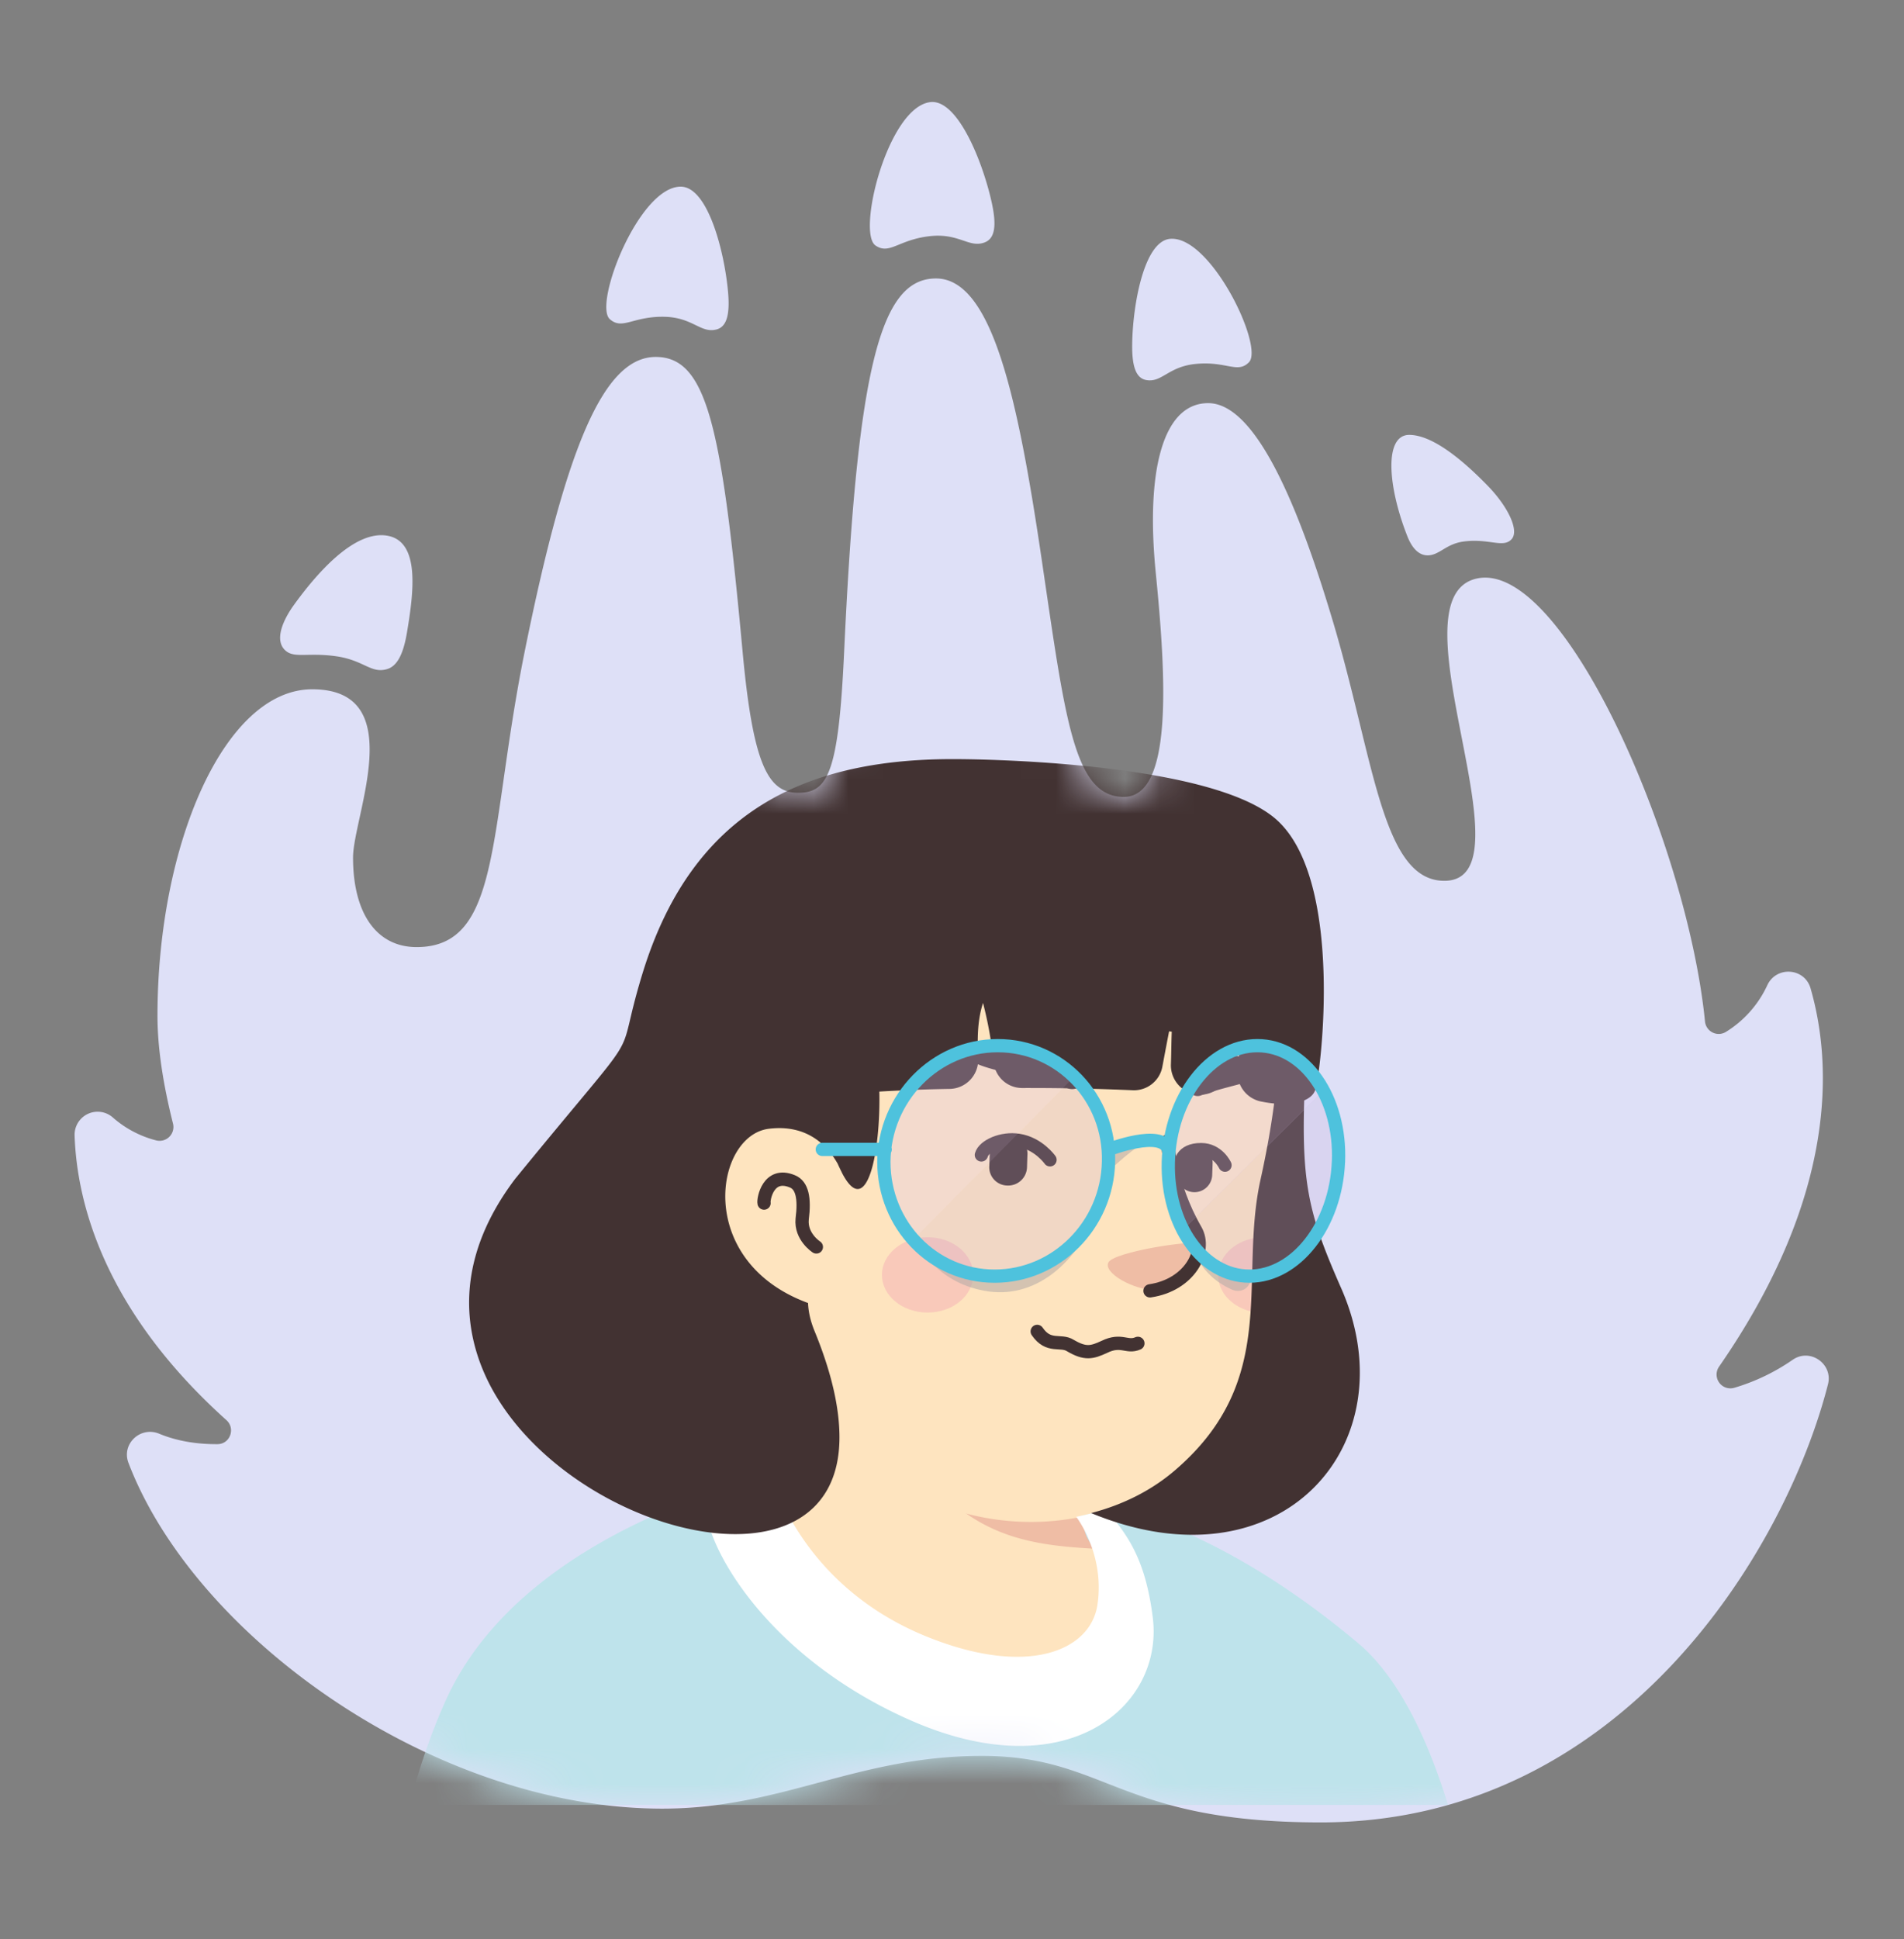 <svg xmlns="http://www.w3.org/2000/svg" width="55" height="56" fill="none"><rect width="100%" height="100%" fill="#808080" stroke="none"/><g clip-path="url(#a)"><path fill="#DEE0F7" fill-rule="evenodd" d="M41.469 15.985c.23-.1.42-.295.805-.347.738-.1 1.153.202 1.394-.072.222-.253-.113-.94-.683-1.529-1.185-1.221-1.877-1.479-2.277-1.479-.727 0-.627 1.474-.055 2.925.211.537.52.631.816.502zm-16.18-8.897c.409.28.658-.167 1.573-.269.847-.094 1.133.354 1.583.18.285-.11.353-.46.205-1.14-.253-1.161-.983-3.01-1.78-2.91-1.224.154-2.124 3.767-1.58 4.139zm7.827 3.887c.454.077.634-.396 1.443-.468.874-.08 1.193.29 1.52-.048.436-.45-1.099-3.652-2.272-3.563-.763.057-1.089 1.921-1.102 3.053-.008.664.124.978.411 1.026zm-13.94-1.828c.834.012 1.057.482 1.515.368.29-.072.4-.403.34-1.082-.102-1.159-.582-3.043-1.368-3.043-1.208 0-2.53 3.399-2.047 3.826.362.321.66-.082 1.56-.069zM8.27 18.805c.26.202.648.032 1.447.146.8.116 1.002.508 1.464.37.259-.077.457-.361.573-1.047.197-1.17.39-2.65-.576-2.807-.966-.157-2.06 1.135-2.68 1.99-.338.465-.593 1.063-.228 1.348zm43.51 20.463a5.894 5.894 0 0 1-1.68.805.399.399 0 0 1-.443-.609c3.453-4.984 3.258-8.795 2.644-10.924-.17-.594-.983-.654-1.248-.095a3.122 3.122 0 0 1-1.202 1.355.398.398 0 0 1-.599-.3c-.517-5.185-4.116-13.356-6.6-12.793-2.527.573 1.687 8.727-.93 8.727-1.795 0-2.025-3.468-3.205-7.445-.966-3.253-2.214-6.348-3.617-6.348-1.308 0-1.807 1.946-1.514 4.9.293 2.954.515 6.47-.923 6.47-1.438 0-1.686-2.205-2.37-6.84-.684-4.635-1.426-8.13-3.056-8.13-1.592 0-2.27 2.504-2.653 10.786-.163 3.512-.468 4.065-1.333 4.065-.864 0-1.299-.82-1.599-4.065-.6-6.49-1.022-8.52-2.51-8.52-1.488 0-2.576 2.538-3.775 8.454-1.066 5.259-.667 8.587-3.132 8.587-1.156 0-1.837-.971-1.837-2.586 0-1.189 1.653-4.858-1.179-4.858-2.532 0-4.47 4.47-4.47 9.431 0 .912.16 1.966.449 3.111a.4.4 0 0 1-.49.483 3.035 3.035 0 0 1-1.25-.662.665.665 0 0 0-1.103.522c.064 1.893.819 5.015 4.385 8.218.27.242.106.691-.256.694-.59.004-1.17-.087-1.684-.301-.543-.226-1.097.294-.889.841 1.93 5.053 8.862 9.985 15.42 9.985 3.454 0 5.618-1.523 9.229-1.523 3.61 0 3.93 1.92 9.794 1.92 8.703 0 13.434-7.879 14.65-12.65.152-.592-.523-1.06-1.023-.705z" clip-rule="evenodd"/><mask id="c" width="55" height="56" x="0" y="0" maskUnits="userSpaceOnUse" style="mask-type:alpha"><path fill="#DEE0F7" fill-rule="evenodd" d="M41.469 15.985c.23-.1.42-.295.805-.347.738-.1 1.153.202 1.394-.072.222-.253-.113-.94-.683-1.529-1.185-1.221-1.877-1.479-2.277-1.479-.727 0-.627 1.474-.055 2.925.211.537.52.631.816.502zm-16.18-8.897c.409.28.658-.167 1.573-.269.847-.094 1.133.354 1.583.18.285-.11.353-.46.205-1.14-.253-1.161-.983-3.01-1.78-2.91-1.224.154-2.124 3.767-1.58 4.139zm7.827 3.887c.454.077.634-.396 1.443-.468.874-.08 1.193.29 1.52-.048.436-.45-1.099-3.652-2.272-3.563-.763.057-1.089 1.921-1.102 3.053-.008.664.124.978.411 1.026zm-13.94-1.828c.834.012 1.057.482 1.515.368.29-.072.4-.403.34-1.082-.102-1.159-.582-3.043-1.368-3.043-1.208 0-2.53 3.399-2.047 3.826.362.321.66-.082 1.56-.069zM8.27 18.805c.26.202.648.032 1.447.146.8.116 1.002.508 1.464.37.259-.077.457-.361.573-1.047.197-1.17.39-2.65-.576-2.807-.966-.157-2.06 1.135-2.68 1.99-.338.465-.593 1.063-.228 1.348zm43.51 20.463a5.894 5.894 0 0 1-1.68.805.399.399 0 0 1-.443-.609c3.453-4.984 3.258-8.795 2.644-10.924-.17-.594-.983-.654-1.248-.095a3.122 3.122 0 0 1-1.202 1.355.398.398 0 0 1-.599-.3c-.517-5.185-4.116-13.356-6.6-12.793-2.527.573 1.687 8.727-.93 8.727-1.795 0-2.025-3.468-3.205-7.445-.966-3.253-2.214-6.348-3.617-6.348-1.308 0-1.807 1.946-1.514 4.9.293 2.954.515 6.47-.923 6.47-1.438 0-1.686-2.205-2.37-6.84-.684-4.635-1.426-8.13-3.056-8.13-1.592 0-2.27 2.504-2.653 10.786-.163 3.512-.468 4.065-1.333 4.065-.864 0-1.299-.82-1.599-4.065-.6-6.49-1.022-8.52-2.51-8.52-1.488 0-2.576 2.538-3.775 8.454-1.066 5.259-.667 8.587-3.132 8.587-1.156 0-1.837-.971-1.837-2.586 0-1.189 1.653-4.858-1.179-4.858-2.532 0-4.47 4.47-4.47 9.431 0 .912.16 1.966.449 3.111a.4.4 0 0 1-.49.483 3.035 3.035 0 0 1-1.25-.662.665.665 0 0 0-1.103.522c.064 1.893.819 5.015 4.385 8.218.27.242.106.691-.256.694-.59.004-1.17-.087-1.684-.301-.543-.226-1.097.294-.889.841 1.93 5.053 8.862 9.985 15.42 9.985 3.454 0 5.618-1.523 9.229-1.523 3.61 0 3.93 1.92 9.794 1.92 8.703 0 13.434-7.879 14.65-12.65.152-.592-.523-1.06-1.023-.705z" clip-rule="evenodd"/></mask><g clip-path="url(#b)" mask="url(#c)"><path fill="#FEE4BF" d="M38.889 51.301c-.09.064-.192.128-.282.192-.102.064-.192.128-.294.18-.09.05-.166.102-.256.153-.013.013-.026.013-.038.026a12.75 12.75 0 0 1-.91.499 2.811 2.811 0 0 1-.28.14s-.014.013-.026.013l-.307.154c-.205.102-.423.192-.628.282-.102.05-.217.09-.32.128-.102.038-.217.09-.32.128-.102.038-.217.09-.32.128h-.012c-.103.038-.218.076-.32.115-.23.077-.474.153-.704.23-.077.026-.166.051-.243.077a7.86 7.86 0 0 1-.73.192c-.09.025-.179.038-.281.064l-.704.153c-.052.013-.09.013-.141.026l-.243.038c-.115.013-.218.039-.333.052-.051.012-.102.012-.154.025-.064.013-.14.026-.217.026l-.627.077c-.064.012-.141.012-.205.025h-.013c-.09.013-.179.013-.269.026-.09.013-.179.013-.268.013-.052 0-.116.012-.167.012-.102 0-.192.013-.281.013-.128 0-.243.013-.371.013h-.64a19.252 19.252 0 0 1-13.708-6.002s0-.013-.012-.013c.396-.781 1.868-2.189 3.404-3.353 1.945-1.472 4.697-2.381 4.697-2.381s1.805-.294 8.498 1.1c5.107 1.076 7.283 5.44 8.025 7.45z"/><path fill="#FEE4BF" d="M32.285 47.398c-.269 1.318-2.01 2.099-4.94.921-3.596-1.459-4.979-5.567-4.979-5.567-.192-2.944-.64-5.465-.64-5.465 4.16-.358 9.074 4.505 9.074 4.505l.564 2.406a.956.956 0 0 0 .307.512c.268.46.793 1.843.614 2.688z"/><path fill="#EFBDA5" d="M31.67 44.723c-2.444-.128-4.248-.486-6.181-3.955 1.638 1.447 3.57 1.997 5.606 2.253l.268 1.177a.947.947 0 0 0 .308.525z"/><path fill="#FEE4BF" d="M36.726 29.3c.23 1.076.346 1.946-.282 4.813-.627 2.867.576 5.734-2.444 8.357-2.035 1.767-5.593 2.1-8.434.167-.96-.653-1.843-1.562-2.56-2.752a16.987 16.987 0 0 0-1.945-2.623c-1.012-1.101-2.227-3.315-1.626-7.232.973-6.373 7.283-7.103 11.007-6.399 3.724.704 5.657 2.829 6.284 5.67z"/><path fill="#FEE4BF" d="M24.478 34.305s-.397-1.92-2.265-1.69c-1.613.205-2.176 4.07 1.484 5.146"/><path stroke="#423232" stroke-linecap="round" stroke-linejoin="round" stroke-miterlimit="10" stroke-width=".383" d="M23.582 36.007s-.46-.294-.41-.806c.077-.602 0-.973-.281-1.088-.704-.294-.845.525-.82.627"/><path fill="#EFBDA5" d="M33.347 37.249s.487.025.947-.525c.256-.307.474-.691.333-.806-.14-.128-2.457.23-2.61.537-.154.307.741.794 1.33.794z"/><path stroke="#423232" stroke-linecap="round" stroke-linejoin="round" stroke-miterlimit="10" stroke-width=".383" d="M33.731 32.948s.026 1.216.806 2.573c.346.601-.179 1.587-1.318 1.753"/><path fill="#F2A5B2" d="M26.794 37.901c.728 0 1.319-.487 1.319-1.088 0-.6-.59-1.087-1.319-1.087-.728 0-1.318.487-1.318 1.087 0 .601.59 1.088 1.318 1.088zm9.446-2.15c-.039.717-.026 1.42-.077 2.125-.563-.128-.973-.55-.973-1.05 0-.537.448-.972 1.05-1.075z" opacity=".42"/><path fill="#BEE3EB" d="M43.118 59.221H10.764s.192-5.938 2.137-10.174c1.472-3.2 4.94-4.979 7.526-5.9a28.71 28.71 0 0 1 1.907-.59c0 .065.012.116.012.18 0 0 1.383 4.108 4.98 5.567 2.93 1.19 4.67.397 4.94-.921.166-.845-.359-2.227-.628-2.675a1.007 1.007 0 0 1-.307-.512l-.102-.422a6.33 6.33 0 0 0 .704-.192c.076-.026.14-.052.217-.077 1.651.435 4.134 1.472 7.065 3.929 3.315 2.764 3.903 11.787 3.903 11.787z"/><path fill="#fff" d="M26.211 49.635c-4.415-1.983-6.13-5.529-5.797-6.488 0 0 0-.013.012-.026.23-.474.602-.858 1.063-1.126.256-.154.537-.295.768-.372.012.18.064.743.076.935 0 .064.013.115.013.179 0 0 .82 3.059 4.416 4.518 2.93 1.19 4.748.41 4.94-.922.218-1.471-.614-2.534-.614-2.534a9.18 9.18 0 0 0 .857-.217c.563.678 1.14 1.356 1.357 3.148.307 2.573-2.521 4.966-7.09 2.905z"/><path fill="#423232" d="M29.09 34.233a.529.529 0 0 1-.512-.575l.013-.359a.529.529 0 0 1 .576-.512.529.529 0 0 1 .511.576l-.012.358a.545.545 0 0 1-.576.512zm5.388.192a.514.514 0 0 1-.486-.537l.013-.333a.514.514 0 0 1 .537-.486c.282.012.5.256.486.537l-.012.333a.514.514 0 0 1-.538.486z"/><path stroke="#423232" stroke-linecap="round" stroke-linejoin="round" stroke-miterlimit="10" stroke-width=".383" d="M30.331 33.491s-.332-.474-.908-.563c-.474-.077-.999.154-1.075.422m5.759.256s0-.41.589-.41c.486 0 .69.449.69.449"/><path fill="#423232" d="M30.856 31.43c.269.09.537-.153.486-.447a.713.713 0 0 0-.217-.423c-.384-.345-1.971-.652-2.931-.204-.845.409 1.433.665 2.662 1.074zm3.827.205c-.218.077-.448-.153-.41-.422a.617.617 0 0 1 .167-.384c.307-.307 1.356-.55 2.022-.077.576.397-.78.512-1.78.883z"/><path stroke="#423232" stroke-linecap="round" stroke-linejoin="round" stroke-miterlimit="10" stroke-width=".383" d="M32.87 38.79c-.32.14-.473-.14-.97.102-.357.165-.549.216-.982-.039-.281-.178-.625.077-.957-.408"/><path fill="#423232" d="M31.519 43.691c.934-.243 1.766-.665 2.444-1.254 3.02-2.611 1.818-5.49 2.445-8.357.205-.922.32-1.639.397-2.215-.103-.012-.218-.025-.333-.05a.847.847 0 0 1-.717-.948c.026-.192.038-.384.051-.589-.05-.012-.038-.012-.09-.012-.076.243-.166.499-.23.742a.854.854 0 0 1-.87.601h-.013a.852.852 0 0 1-.78-.857c.012-.32.012-.64.025-.96-.051-.013-.026 0-.077-.013-.064.333-.128.666-.192 1.011a.834.834 0 0 1-.87.691 68.844 68.844 0 0 0-3.174-.064.825.825 0 0 1-.832-.755 11.613 11.613 0 0 0-.307-1.702c-.166.512-.166 1.05-.14 1.6a.84.84 0 0 1-.82.883 47.194 47.194 0 0 0-2.035.077c.038 1.753-.358 3.699-1.062 2.38a3.028 3.028 0 0 1-.14-.294c-.295-.525-.884-1.152-1.998-1.011-1.56.205-2.137 3.827 1.14 5.03.012.269.076.537.192.819.499 1.216.716 2.227.716 3.059 0 4.825-7.896 2.815-10.123-1.562-.858-1.702-.87-3.75.755-5.9 3.98-4.876 2.79-3.02 3.673-5.913 1.446-4.735 4.748-6.245 9.125-6.207 0 0 7.283 0 9.215 1.766 1.933 1.766 1.267 7.282 1.1 7.782-.05.153-.178.243-.32.307-.076 2.521.18 3.404 1.076 5.44 1.958 4.479-1.74 8.74-7.231 6.475z"/><path fill="#FEE4BF" d="M24.339 33.913a3.028 3.028 0 0 1-.14-.294c.05.102.102.205.14.294z"/><path fill="#B7AEA9" d="M34.44 35.94s.154.871 1.165 1.306c.256.103.524-.064.524-.345-.012 0-1.625-.858-1.69-.96zm-2.432-2.098s.82-.82 1.229-.909l-1.088.256-.14.653zm-5.465 2.098s.474 1.076 1.894 1.332c1.421.269 2.714-.755 3.315-2.47 0 0-.486 1.587-2.431 1.881-1.933.32-2.778-.742-2.778-.742z" opacity=".6"/><path fill="#DBC3ED" d="M28.834 30.194c-1.805 0-3.276 1.51-3.29 3.354 0 .87.32 1.663.846 2.24l4.645-4.698a3.117 3.117 0 0 0-2.2-.896z" opacity=".29"/><path fill="#C4ADD8" d="m31.035 31.09-4.645 4.697a3.138 3.138 0 0 0 2.342 1.05c1.779 0 3.238-1.472 3.289-3.302a3.289 3.289 0 0 0-.986-2.445z" opacity=".23"/><path fill="#DBC3ED" d="M36.321 30.194c-1.37 0-2.521 1.51-2.572 3.354a4.02 4.02 0 0 0 .422 1.97l4.057-4.018c-.422-.794-1.113-1.306-1.907-1.306z" opacity=".29"/><path fill="#C4ADD8" d="m38.228 31.487-4.057 4.019c.422.806 1.114 1.33 1.92 1.33 1.344 0 2.496-1.471 2.572-3.301a4.231 4.231 0 0 0-.435-2.048z" opacity=".23"/><path stroke="#4EC2DD" stroke-linecap="round" stroke-linejoin="round" stroke-miterlimit="10" stroke-width=".383" d="M32.021 33.548c-.038 1.83-1.51 3.302-3.29 3.302-1.778 0-3.199-1.472-3.199-3.302.013-1.843 1.485-3.354 3.29-3.354 1.804 0 3.25 1.51 3.199 3.354zm6.642 0c-.076 1.83-1.228 3.302-2.572 3.302s-2.393-1.472-2.342-3.302c.051-1.843 1.203-3.354 2.572-3.354 1.37 0 2.42 1.51 2.343 3.354zM25.57 33.19h-1.817m8.281 0s1.523-.59 1.715 0"/></g></g><defs><clipPath id="a"><path fill="#fff" d="M.085.462h54.646v54.646H.085z"/></clipPath><clipPath id="b"><path fill="#fff" d="M10.758 19.033h33.087V52.12H10.758z"/></clipPath></defs></svg>
